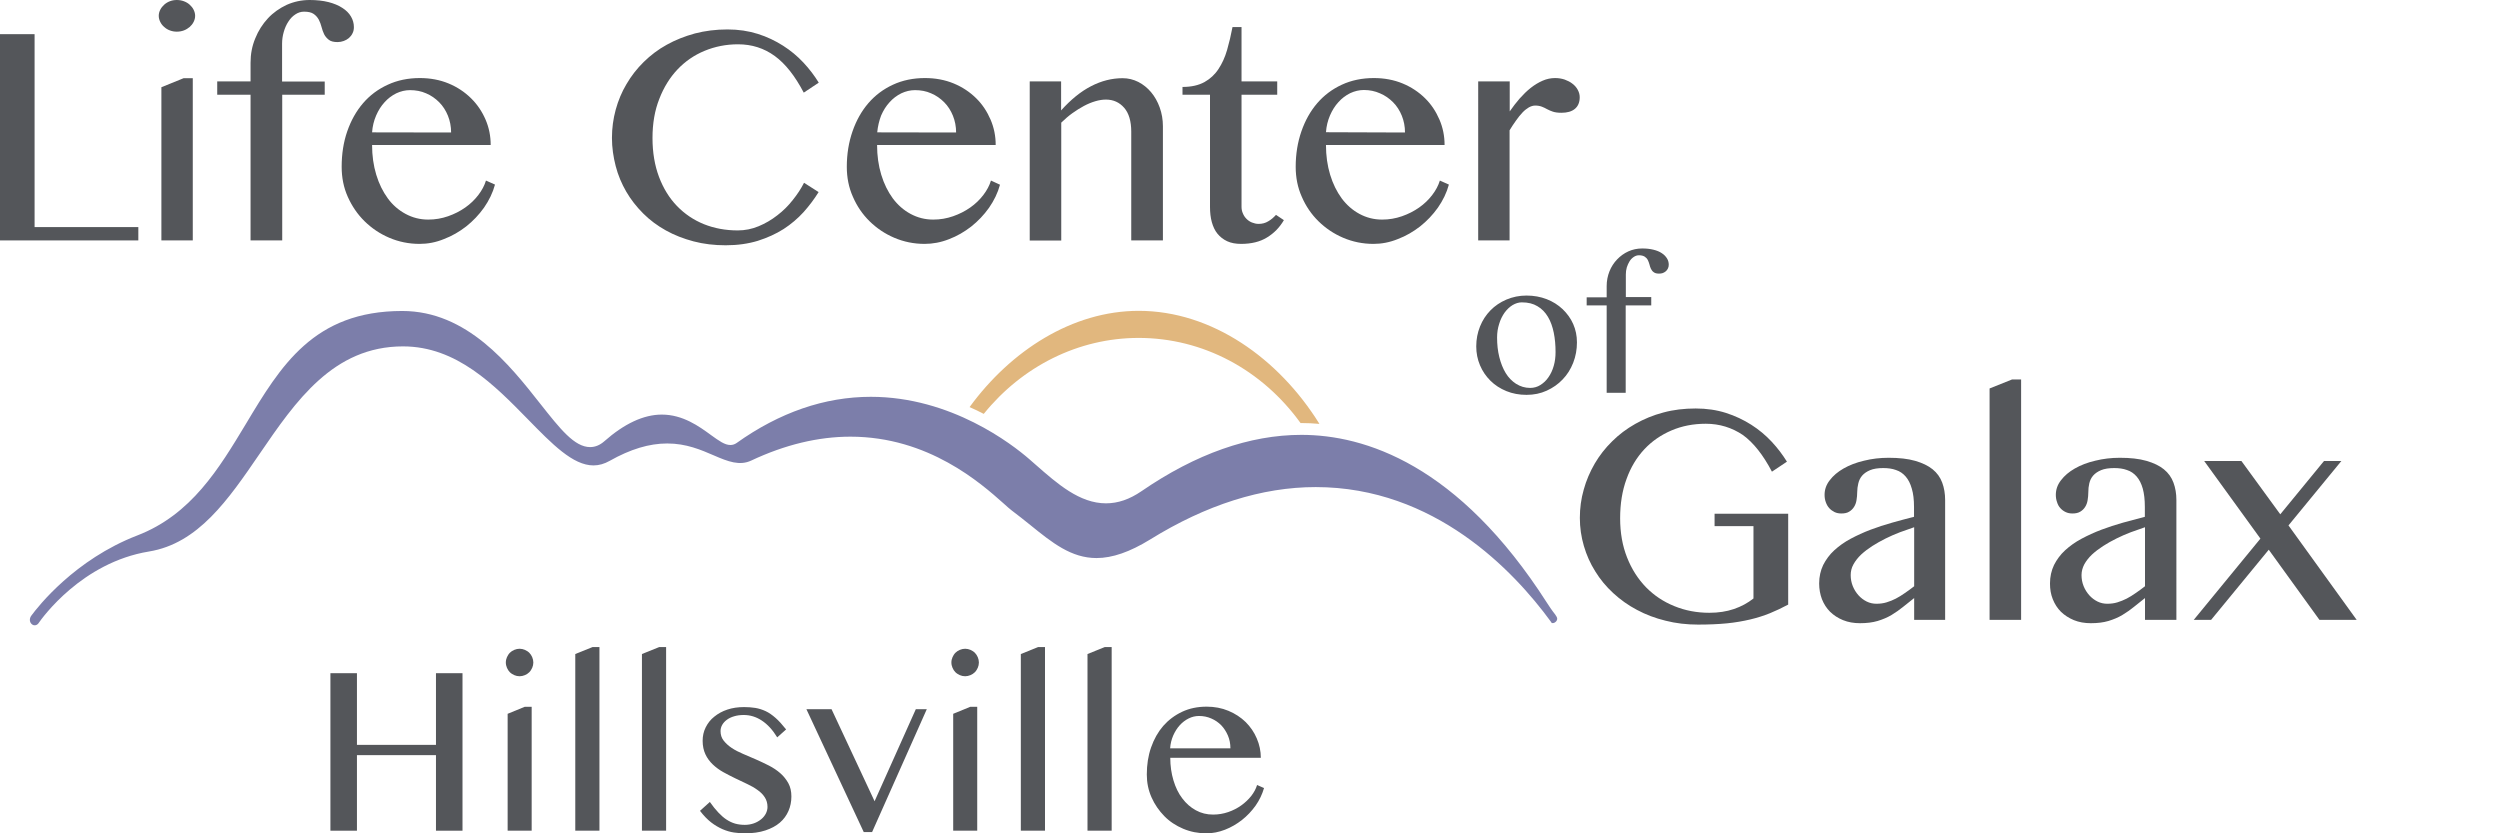 <?xml version="1.0" encoding="utf-8"?>
<!-- Generator: Adobe Illustrator 26.5.0, SVG Export Plug-In . SVG Version: 6.00 Build 0)  -->
<svg version="1.1" id="Layer_1" xmlns="http://www.w3.org/2000/svg" xmlns:xlink="http://www.w3.org/1999/xlink" x="0px" y="0px"
	 viewBox="0 0 180 60" style="enable-background:new 0 0 180 60;" xml:space="preserve">
<style type="text/css">
	.st0{fill:#54565A;}
	.st1{fill:#7C7EAA;}
	.st2{fill:#E1B77E;}
</style>
<g>
	<g>
		<path class="st0" d="M0,2.46h2.49v13.89h7.47v0.96H0V2.46z"/>
		<path class="st0" d="M12.73,0c0.18,0,0.35,0.03,0.51,0.09c0.16,0.06,0.3,0.14,0.42,0.25s0.21,0.22,0.28,0.36
			c0.07,0.14,0.11,0.29,0.11,0.44c0,0.16-0.04,0.3-0.11,0.44c-0.07,0.14-0.17,0.26-0.28,0.36c-0.12,0.1-0.26,0.19-0.42,0.25
			c-0.16,0.06-0.33,0.09-0.51,0.09c-0.18,0-0.34-0.03-0.5-0.09c-0.16-0.06-0.29-0.14-0.41-0.25c-0.12-0.1-0.21-0.22-0.28-0.36
			c-0.07-0.14-0.11-0.29-0.11-0.44c0-0.16,0.04-0.3,0.11-0.44c0.07-0.14,0.17-0.26,0.28-0.36s0.25-0.19,0.41-0.25
			C12.38,0.03,12.55,0,12.73,0z M11.62,6.28l1.6-0.65h0.66v11.68h-2.26V6.28z"/>
		<path class="st0" d="M23.38,5.86v0.96h-3.06v10.49h-2.28V6.82h-2.4V5.86h2.4V4.52c0-0.63,0.11-1.21,0.34-1.76
			c0.22-0.55,0.53-1.03,0.91-1.44c0.38-0.41,0.84-0.73,1.35-0.97C21.16,0.12,21.71,0,22.3,0c0.5,0,0.95,0.05,1.35,0.15
			c0.39,0.1,0.73,0.24,1,0.42c0.27,0.17,0.48,0.38,0.62,0.62c0.14,0.24,0.21,0.49,0.21,0.76c0,0.17-0.03,0.32-0.1,0.45
			c-0.06,0.13-0.15,0.24-0.26,0.34c-0.11,0.09-0.23,0.16-0.37,0.21C24.61,3,24.46,3.03,24.31,3.03c-0.28,0-0.49-0.05-0.63-0.16
			c-0.14-0.11-0.26-0.24-0.34-0.4c-0.08-0.16-0.14-0.34-0.19-0.53c-0.05-0.19-0.11-0.36-0.2-0.53c-0.09-0.16-0.21-0.3-0.37-0.41
			c-0.16-0.11-0.39-0.16-0.69-0.16c-0.23,0-0.44,0.07-0.63,0.2c-0.2,0.13-0.36,0.3-0.5,0.52c-0.14,0.21-0.25,0.46-0.33,0.74
			c-0.08,0.28-0.12,0.56-0.12,0.85v2.72H23.38z"/>
		<path class="st0" d="M30.21,17.56c-0.77,0-1.5-0.15-2.18-0.44c-0.68-0.29-1.27-0.69-1.78-1.19c-0.51-0.5-0.91-1.09-1.21-1.76
			c-0.3-0.67-0.44-1.39-0.44-2.16c0-0.92,0.13-1.77,0.4-2.55c0.27-0.78,0.65-1.46,1.14-2.03c0.49-0.57,1.08-1.01,1.78-1.33
			c0.69-0.32,1.46-0.48,2.31-0.48c0.75,0,1.44,0.13,2.07,0.39c0.63,0.26,1.16,0.62,1.61,1.06c0.45,0.44,0.8,0.96,1.05,1.54
			c0.25,0.58,0.37,1.19,0.37,1.83h-8.54c0,0.77,0.1,1.48,0.3,2.14c0.2,0.66,0.48,1.22,0.83,1.7c0.35,0.48,0.78,0.85,1.28,1.12
			c0.5,0.27,1.04,0.41,1.63,0.41c0.5,0,0.97-0.08,1.43-0.24c0.46-0.16,0.87-0.37,1.24-0.63c0.37-0.26,0.68-0.56,0.94-0.9
			c0.26-0.34,0.44-0.68,0.55-1.04l0.65,0.29c-0.16,0.59-0.43,1.14-0.79,1.66c-0.37,0.52-0.79,0.96-1.28,1.35
			c-0.49,0.38-1.02,0.69-1.6,0.91C31.39,17.45,30.8,17.56,30.21,17.56z M32.48,9.54c0-0.43-0.08-0.84-0.23-1.21
			c-0.15-0.37-0.36-0.7-0.63-0.97c-0.27-0.27-0.58-0.49-0.94-0.64c-0.36-0.16-0.75-0.23-1.16-0.23c-0.34,0-0.67,0.08-0.99,0.23
			c-0.32,0.16-0.6,0.37-0.84,0.64c-0.25,0.27-0.45,0.59-0.61,0.96c-0.16,0.37-0.26,0.78-0.29,1.21L32.48,9.54z"/>
		<path class="st0" d="M46.98,9.94c0,1.04,0.16,1.98,0.47,2.8c0.31,0.82,0.74,1.52,1.29,2.09c0.55,0.57,1.2,1.01,1.94,1.31
			c0.75,0.3,1.56,0.45,2.44,0.45c0.52,0,1.02-0.1,1.5-0.3c0.48-0.2,0.93-0.46,1.35-0.79c0.42-0.32,0.79-0.69,1.11-1.1
			c0.33-0.41,0.6-0.82,0.81-1.24l1.05,0.67c-0.31,0.5-0.67,0.98-1.08,1.44c-0.42,0.46-0.9,0.87-1.44,1.22
			c-0.55,0.35-1.17,0.63-1.86,0.85c-0.69,0.21-1.46,0.32-2.31,0.32c-0.82,0-1.59-0.09-2.31-0.28c-0.72-0.19-1.39-0.45-2-0.79
			c-0.61-0.34-1.15-0.74-1.63-1.22c-0.48-0.48-0.89-1-1.22-1.57c-0.33-0.57-0.59-1.18-0.76-1.84s-0.27-1.33-0.27-2.03
			c0-0.7,0.09-1.37,0.27-2.03c0.18-0.66,0.44-1.28,0.78-1.85c0.34-0.58,0.75-1.11,1.24-1.59c0.49-0.48,1.04-0.9,1.66-1.24
			c0.61-0.34,1.29-0.61,2.02-0.81c0.73-0.19,1.51-0.29,2.35-0.29c0.79,0,1.51,0.11,2.18,0.32c0.67,0.21,1.27,0.5,1.82,0.85
			c0.55,0.35,1.04,0.76,1.47,1.22c0.43,0.46,0.79,0.94,1.1,1.44l-1.08,0.72c-0.63-1.2-1.32-2.08-2.09-2.64
			c-0.77-0.56-1.65-0.84-2.64-0.84c-0.86,0-1.66,0.16-2.41,0.47c-0.75,0.31-1.4,0.76-1.95,1.34c-0.55,0.58-0.99,1.29-1.31,2.12
			C47.14,7.95,46.98,8.89,46.98,9.94z"/>
		<path class="st0" d="M66.57,17.56c-0.77,0-1.5-0.15-2.18-0.44c-0.68-0.29-1.27-0.69-1.78-1.19c-0.51-0.5-0.91-1.09-1.2-1.76
			c-0.3-0.67-0.44-1.39-0.44-2.16c0-0.92,0.14-1.77,0.41-2.55c0.27-0.78,0.65-1.46,1.14-2.03c0.49-0.57,1.08-1.01,1.77-1.33
			c0.69-0.32,1.46-0.48,2.31-0.48c0.75,0,1.44,0.13,2.07,0.39c0.63,0.26,1.16,0.62,1.61,1.06c0.45,0.44,0.79,0.96,1.04,1.54
			c0.25,0.58,0.37,1.19,0.37,1.83h-8.54c0,0.77,0.1,1.48,0.3,2.14c0.2,0.66,0.48,1.22,0.83,1.7c0.36,0.48,0.78,0.85,1.28,1.12
			c0.5,0.27,1.04,0.41,1.63,0.41c0.5,0,0.97-0.08,1.43-0.24c0.46-0.16,0.87-0.37,1.24-0.63c0.37-0.26,0.68-0.56,0.94-0.9
			c0.26-0.34,0.44-0.68,0.55-1.04L72,13.3c-0.16,0.59-0.43,1.14-0.79,1.66c-0.37,0.52-0.79,0.96-1.28,1.35
			c-0.49,0.38-1.02,0.69-1.6,0.91C67.75,17.45,67.16,17.56,66.57,17.56z M68.84,9.54c0-0.43-0.08-0.84-0.23-1.21
			c-0.15-0.37-0.36-0.7-0.63-0.97c-0.27-0.27-0.58-0.49-0.94-0.64c-0.36-0.16-0.74-0.23-1.16-0.23c-0.34,0-0.67,0.08-0.99,0.23
			c-0.32,0.16-0.6,0.37-0.84,0.64c-0.25,0.27-0.45,0.59-0.61,0.96C63.3,8.69,63.2,9.1,63.16,9.53L68.84,9.54z"/>
		<path class="st0" d="M74.13,5.86h2.27v2.09c0.69-0.77,1.41-1.36,2.15-1.74c0.75-0.39,1.51-0.58,2.28-0.58
			c0.4,0,0.77,0.09,1.13,0.27c0.35,0.18,0.66,0.43,0.92,0.74c0.26,0.31,0.47,0.68,0.62,1.1c0.15,0.42,0.23,0.87,0.23,1.35v8.22
			h-2.28V9.48c0-0.75-0.17-1.33-0.51-1.72c-0.34-0.39-0.78-0.59-1.31-0.59c-0.24,0-0.5,0.04-0.77,0.12
			c-0.27,0.08-0.54,0.19-0.82,0.34c-0.28,0.15-0.55,0.32-0.83,0.52c-0.28,0.2-0.54,0.43-0.8,0.68v8.49h-2.27V5.86z"/>
		<path class="st0" d="M92.44,15.85c-0.31,0.53-0.71,0.94-1.22,1.25c-0.5,0.31-1.13,0.46-1.86,0.46c-0.38,0-0.72-0.06-1-0.19
			c-0.28-0.13-0.51-0.31-0.7-0.54s-0.32-0.52-0.41-0.84c-0.09-0.33-0.13-0.69-0.13-1.09V6.82h-1.98V6.26c0.64,0,1.16-0.12,1.58-0.35
			c0.41-0.23,0.75-0.54,1.01-0.94c0.26-0.39,0.47-0.85,0.62-1.37c0.15-0.52,0.28-1.07,0.39-1.65h0.65v3.91h2.57v0.96h-2.57v8.07
			c0,0.17,0.03,0.33,0.1,0.48c0.06,0.15,0.15,0.28,0.26,0.39c0.11,0.11,0.24,0.2,0.39,0.26c0.15,0.06,0.31,0.1,0.48,0.1
			c0.26,0,0.49-0.06,0.7-0.19c0.21-0.12,0.39-0.28,0.55-0.46L92.44,15.85z"/>
		<path class="st0" d="M98.89,17.56c-0.77,0-1.5-0.15-2.18-0.44c-0.68-0.29-1.27-0.69-1.78-1.19c-0.51-0.5-0.91-1.09-1.2-1.76
			c-0.3-0.67-0.44-1.39-0.44-2.16c0-0.92,0.14-1.77,0.41-2.55c0.27-0.78,0.65-1.46,1.14-2.03c0.49-0.57,1.08-1.01,1.77-1.33
			c0.69-0.32,1.46-0.48,2.31-0.48c0.75,0,1.44,0.13,2.07,0.39c0.63,0.26,1.16,0.62,1.61,1.06c0.45,0.44,0.79,0.96,1.04,1.54
			c0.25,0.58,0.37,1.19,0.37,1.83h-8.54c0,0.77,0.1,1.48,0.3,2.14c0.2,0.66,0.48,1.22,0.83,1.7c0.36,0.48,0.78,0.85,1.28,1.12
			c0.5,0.27,1.04,0.41,1.63,0.41c0.5,0,0.97-0.08,1.43-0.24c0.46-0.16,0.87-0.37,1.24-0.63c0.37-0.26,0.68-0.56,0.94-0.9
			c0.26-0.34,0.44-0.68,0.55-1.04l0.65,0.29c-0.16,0.59-0.43,1.14-0.79,1.66c-0.37,0.52-0.79,0.96-1.28,1.35
			c-0.49,0.38-1.02,0.69-1.6,0.91C100.06,17.45,99.48,17.56,98.89,17.56z M101.16,9.54c0-0.43-0.08-0.84-0.23-1.21
			c-0.15-0.37-0.36-0.7-0.63-0.97c-0.27-0.27-0.58-0.49-0.94-0.64C99,6.56,98.62,6.48,98.2,6.48c-0.34,0-0.67,0.08-0.99,0.23
			c-0.32,0.16-0.6,0.37-0.84,0.64c-0.25,0.27-0.45,0.59-0.61,0.96c-0.16,0.37-0.26,0.78-0.29,1.21L101.16,9.54z"/>
		<path class="st0" d="M106.44,5.86h2.26v2.16c0.22-0.32,0.46-0.63,0.71-0.92c0.26-0.29,0.52-0.55,0.8-0.77
			c0.28-0.22,0.56-0.39,0.86-0.52c0.29-0.13,0.6-0.19,0.9-0.19c0.25,0,0.48,0.04,0.69,0.11c0.21,0.08,0.4,0.17,0.56,0.3
			c0.16,0.12,0.29,0.27,0.38,0.44c0.09,0.17,0.14,0.34,0.14,0.53c0,0.37-0.12,0.65-0.35,0.84c-0.23,0.19-0.55,0.28-0.97,0.28
			c-0.26,0-0.46-0.03-0.61-0.08c-0.15-0.05-0.29-0.11-0.42-0.18c-0.12-0.07-0.25-0.13-0.38-0.18c-0.13-0.05-0.29-0.08-0.48-0.08
			c-0.15,0-0.3,0.05-0.45,0.13c-0.15,0.09-0.31,0.21-0.46,0.37c-0.15,0.16-0.31,0.35-0.46,0.57c-0.16,0.22-0.31,0.45-0.47,0.71v7.93
			h-2.26V5.86z"/>
	</g>
	<g>
		<g>
			<path class="st0" d="M122.82,30.51c-0.9,0-1.72,0.16-2.47,0.48c-0.75,0.32-1.41,0.77-1.96,1.36c-0.55,0.59-0.98,1.3-1.28,2.14
				c-0.31,0.84-0.46,1.78-0.46,2.83s0.17,1.99,0.5,2.82c0.33,0.84,0.79,1.55,1.36,2.14c0.58,0.59,1.25,1.04,2.04,1.36
				c0.78,0.32,1.62,0.48,2.52,0.48c0.65,0,1.24-0.09,1.77-0.27c0.53-0.18,0.99-0.43,1.41-0.76v-5.21h-2.8v-0.89h5.3v6.54
				c-0.43,0.23-0.87,0.44-1.31,0.62c-0.44,0.18-0.92,0.33-1.42,0.45c-0.51,0.12-1.07,0.22-1.68,0.28c-0.61,0.06-1.31,0.09-2.08,0.09
				c-0.82,0-1.6-0.09-2.34-0.28c-0.74-0.18-1.43-0.44-2.06-0.78c-0.63-0.33-1.2-0.74-1.71-1.21c-0.51-0.47-0.94-0.99-1.29-1.56
				c-0.36-0.57-0.63-1.18-0.82-1.83c-0.19-0.65-0.29-1.32-0.29-2.02c0-0.7,0.09-1.38,0.28-2.04c0.18-0.66,0.45-1.28,0.79-1.87
				c0.34-0.58,0.76-1.12,1.25-1.6c0.49-0.49,1.05-0.91,1.67-1.26c0.62-0.35,1.29-0.63,2.02-0.82c0.73-0.2,1.51-0.29,2.33-0.29
				c0.79,0,1.52,0.11,2.18,0.32c0.66,0.21,1.27,0.5,1.82,0.85c0.55,0.35,1.04,0.76,1.47,1.22c0.43,0.46,0.79,0.94,1.1,1.44
				l-1.08,0.72c-0.63-1.2-1.32-2.08-2.09-2.64C124.7,30.79,123.81,30.51,122.82,30.51z"/>
			<path class="st0" d="M140.1,44.63h-2.28v-1.57c-0.27,0.21-0.53,0.42-0.79,0.63c-0.26,0.21-0.54,0.41-0.84,0.59
				c-0.3,0.18-0.64,0.32-1,0.43c-0.37,0.11-0.79,0.16-1.27,0.16c-0.45,0-0.85-0.07-1.22-0.22s-0.67-0.35-0.93-0.6
				c-0.26-0.26-0.45-0.56-0.59-0.91c-0.13-0.35-0.2-0.72-0.2-1.13c0-0.49,0.1-0.93,0.29-1.33c0.2-0.39,0.46-0.75,0.8-1.06
				c0.34-0.31,0.73-0.59,1.18-0.83c0.45-0.24,0.93-0.46,1.43-0.65c0.5-0.19,1.03-0.36,1.56-0.51s1.06-0.29,1.57-0.42v-0.71
				c0-0.52-0.05-0.96-0.16-1.32c-0.1-0.36-0.25-0.65-0.44-0.87c-0.19-0.22-0.42-0.38-0.7-0.47c-0.27-0.1-0.58-0.14-0.92-0.14
				c-0.38,0-0.7,0.05-0.94,0.15c-0.24,0.1-0.43,0.23-0.57,0.39c-0.14,0.16-0.23,0.35-0.28,0.56c-0.05,0.21-0.08,0.42-0.08,0.63
				c0,0.2-0.02,0.39-0.05,0.58c-0.03,0.19-0.09,0.35-0.18,0.49c-0.09,0.14-0.2,0.25-0.35,0.34c-0.14,0.09-0.33,0.13-0.56,0.13
				c-0.18,0-0.34-0.03-0.49-0.1c-0.14-0.07-0.27-0.16-0.38-0.28c-0.11-0.12-0.19-0.26-0.25-0.43c-0.06-0.16-0.09-0.34-0.09-0.53
				c0-0.38,0.12-0.73,0.37-1.05c0.25-0.33,0.58-0.61,1-0.85c0.42-0.24,0.91-0.43,1.47-0.56c0.56-0.14,1.15-0.21,1.77-0.21
				c0.75,0,1.39,0.07,1.91,0.22c0.52,0.15,0.94,0.35,1.26,0.61c0.32,0.26,0.55,0.58,0.69,0.96c0.14,0.38,0.21,0.79,0.21,1.25V44.63z
				 M137.82,37.96c-0.33,0.11-0.67,0.23-1.02,0.36c-0.35,0.13-0.7,0.29-1.03,0.45c-0.34,0.17-0.66,0.35-0.96,0.54
				c-0.31,0.2-0.57,0.4-0.81,0.62c-0.23,0.22-0.41,0.45-0.55,0.7c-0.14,0.25-0.2,0.51-0.2,0.78c0,0.28,0.05,0.54,0.15,0.79
				c0.1,0.25,0.24,0.47,0.41,0.66c0.17,0.19,0.37,0.34,0.59,0.45c0.22,0.11,0.46,0.16,0.7,0.16c0.26,0,0.5-0.03,0.73-0.1
				c0.23-0.07,0.46-0.16,0.67-0.27c0.22-0.11,0.43-0.25,0.65-0.4c0.22-0.15,0.44-0.31,0.67-0.49V37.96z"/>
			<path class="st0" d="M145.52,44.63h-2.27V27.97l1.62-0.65h0.65V44.63z"/>
			<path class="st0" d="M156.72,44.63h-2.28v-1.57c-0.27,0.21-0.53,0.42-0.79,0.63c-0.26,0.21-0.54,0.41-0.84,0.59
				c-0.3,0.18-0.64,0.32-1,0.43c-0.37,0.11-0.79,0.16-1.27,0.16c-0.45,0-0.85-0.07-1.22-0.22c-0.36-0.15-0.67-0.35-0.93-0.6
				c-0.26-0.26-0.45-0.56-0.59-0.91c-0.14-0.35-0.2-0.72-0.2-1.13c0-0.49,0.1-0.93,0.29-1.33c0.2-0.39,0.46-0.75,0.8-1.06
				c0.34-0.31,0.73-0.59,1.18-0.83c0.45-0.24,0.93-0.46,1.43-0.65c0.5-0.19,1.03-0.36,1.56-0.51c0.54-0.15,1.06-0.29,1.57-0.42
				v-0.71c0-0.52-0.05-0.96-0.15-1.32c-0.1-0.36-0.25-0.65-0.44-0.87c-0.19-0.22-0.42-0.38-0.7-0.47c-0.27-0.1-0.58-0.14-0.92-0.14
				c-0.38,0-0.7,0.05-0.94,0.15c-0.24,0.1-0.43,0.23-0.57,0.39c-0.14,0.16-0.23,0.35-0.28,0.56c-0.05,0.21-0.07,0.42-0.07,0.63
				c0,0.2-0.02,0.39-0.05,0.58c-0.03,0.19-0.09,0.35-0.18,0.49c-0.09,0.14-0.2,0.25-0.35,0.34c-0.15,0.09-0.33,0.13-0.56,0.13
				c-0.18,0-0.34-0.03-0.49-0.1c-0.15-0.07-0.27-0.16-0.38-0.28c-0.11-0.12-0.19-0.26-0.24-0.43c-0.06-0.16-0.09-0.34-0.09-0.53
				c0-0.38,0.12-0.73,0.37-1.05c0.25-0.33,0.58-0.61,1-0.85c0.42-0.24,0.91-0.43,1.47-0.56c0.56-0.14,1.15-0.21,1.77-0.21
				c0.75,0,1.39,0.07,1.91,0.22c0.52,0.15,0.94,0.35,1.26,0.61c0.32,0.26,0.55,0.58,0.69,0.96c0.14,0.38,0.21,0.79,0.21,1.25V44.63z
				 M154.44,37.96c-0.33,0.11-0.67,0.23-1.02,0.36c-0.35,0.13-0.7,0.29-1.03,0.45s-0.66,0.35-0.96,0.54
				c-0.31,0.2-0.57,0.4-0.81,0.62c-0.23,0.22-0.41,0.45-0.55,0.7c-0.13,0.25-0.2,0.51-0.2,0.78c0,0.28,0.05,0.54,0.15,0.79
				c0.1,0.25,0.24,0.47,0.41,0.66c0.17,0.19,0.37,0.34,0.59,0.45c0.22,0.11,0.46,0.16,0.7,0.16c0.26,0,0.5-0.03,0.73-0.1
				c0.23-0.07,0.45-0.16,0.67-0.27c0.22-0.11,0.43-0.25,0.65-0.4c0.22-0.15,0.44-0.31,0.67-0.49V37.96z"/>
			<path class="st0" d="M159.2,44.63h-1.25l4.8-5.85l-4.05-5.59h2.68l2.8,3.84l3.15-3.84h1.25l-3.81,4.64l4.91,6.8H167l-3.65-5.05
				L159.2,44.63z"/>
		</g>
	</g>
	<g>
		<g>
			<path class="st0" d="M109.91,28.43c-0.52,0-1.01-0.09-1.45-0.27s-0.83-0.43-1.15-0.75c-0.32-0.32-0.57-0.68-0.75-1.11
				c-0.18-0.42-0.27-0.88-0.27-1.36c0-0.51,0.09-0.98,0.27-1.43c0.18-0.45,0.43-0.83,0.75-1.16c0.32-0.33,0.71-0.59,1.15-0.78
				c0.45-0.19,0.93-0.29,1.45-0.29c0.53,0,1.01,0.09,1.45,0.26c0.44,0.17,0.82,0.41,1.15,0.72c0.32,0.31,0.58,0.66,0.76,1.07
				c0.18,0.41,0.27,0.85,0.27,1.32c0,0.52-0.09,1.01-0.27,1.47c-0.18,0.46-0.43,0.86-0.76,1.2c-0.32,0.34-0.71,0.61-1.15,0.81
				C110.92,28.33,110.44,28.43,109.91,28.43z M110.17,27.93c0.27,0,0.52-0.07,0.74-0.21c0.22-0.14,0.42-0.32,0.58-0.56
				c0.16-0.23,0.29-0.5,0.38-0.82c0.09-0.31,0.13-0.64,0.13-0.99c0-0.5-0.04-0.96-0.13-1.4c-0.09-0.43-0.22-0.81-0.42-1.14
				c-0.19-0.32-0.44-0.58-0.75-0.76c-0.31-0.19-0.68-0.28-1.13-0.28c-0.23,0-0.45,0.07-0.67,0.2c-0.21,0.13-0.4,0.31-0.57,0.54
				c-0.16,0.23-0.3,0.5-0.39,0.81c-0.1,0.31-0.15,0.63-0.15,0.98c0,0.5,0.05,0.97,0.16,1.41c0.11,0.44,0.26,0.82,0.46,1.15
				c0.2,0.33,0.45,0.58,0.74,0.77C109.47,27.83,109.8,27.93,110.17,27.93z"/>
			<path class="st0" d="M118.89,21.41v0.58h-1.84v6.29h-1.37v-6.29h-1.44v-0.58h1.44v-0.81c0-0.38,0.07-0.73,0.2-1.06
				c0.13-0.33,0.32-0.62,0.55-0.86c0.23-0.24,0.5-0.44,0.81-0.58c0.31-0.14,0.64-0.21,1-0.21c0.3,0,0.57,0.03,0.81,0.09
				s0.44,0.14,0.6,0.25c0.16,0.1,0.28,0.23,0.37,0.37c0.09,0.14,0.13,0.3,0.13,0.46c0,0.1-0.02,0.19-0.06,0.27
				c-0.04,0.08-0.09,0.15-0.15,0.2c-0.06,0.05-0.14,0.1-0.22,0.13c-0.09,0.03-0.17,0.04-0.27,0.04c-0.17,0-0.29-0.03-0.38-0.1
				c-0.09-0.06-0.15-0.14-0.2-0.24c-0.05-0.1-0.08-0.2-0.11-0.32c-0.03-0.11-0.07-0.22-0.12-0.32c-0.05-0.1-0.13-0.18-0.22-0.24
				c-0.1-0.06-0.23-0.1-0.41-0.1c-0.14,0-0.26,0.04-0.38,0.12c-0.12,0.08-0.22,0.18-0.3,0.31c-0.08,0.13-0.15,0.28-0.2,0.44
				c-0.05,0.17-0.07,0.34-0.07,0.51v1.63H118.89z"/>
		</g>
	</g>
	<path class="st1" d="M2.76,44.89c0.3-0.44,3.15-4.39,7.96-5.18c3.55-0.58,5.7-3.71,7.97-7.03c2.6-3.8,5.3-7.74,10.33-7.74
		c3.86,0,6.58,2.79,8.99,5.25c1.74,1.78,3.24,3.32,4.72,3.32c0.4,0,0.78-0.11,1.17-0.33c1.49-0.84,2.84-1.25,4.14-1.25
		c1.38,0,2.43,0.46,3.36,0.86c1.03,0.45,1.86,0.76,2.69,0.37c2.42-1.14,4.82-1.72,7.14-1.72c5.63,0,9.41,3.37,11.02,4.8
		c0.25,0.23,0.45,0.4,0.59,0.51c0.46,0.35,0.91,0.7,1.34,1.05c1.58,1.28,2.95,2.38,4.77,2.38c1.14,0,2.4-0.44,3.85-1.33
		c4.05-2.51,8.06-3.78,11.93-3.78c8.56,0,14.27,6.05,16.91,9.66c0.04,0.05,0.07,0.1,0.09,0.13c0.15,0.03,0.31-0.06,0.37-0.22
		c0.06-0.14-0.02-0.27-0.29-0.61c-0.11-0.14-0.23-0.33-0.41-0.6c-6.4-10.01-13.16-12.12-17.7-12.12c-3.72,0-7.59,1.36-11.52,4.06
		c-0.85,0.58-1.68,0.87-2.55,0.87c-1.9,0-3.5-1.41-5.05-2.77l-0.48-0.42c-1.21-1.05-5.61-4.48-11.4-4.48
		c-3.32,0-6.57,1.12-9.67,3.33c-0.13,0.09-0.28,0.14-0.44,0.14c-0.41,0-0.82-0.3-1.39-0.71c-0.86-0.63-2.03-1.48-3.55-1.48
		c-1.31,0-2.7,0.65-4.15,1.93c-0.31,0.27-0.65,0.41-1.01,0.41c-1.13,0-2.16-1.31-3.59-3.12c-2.22-2.82-5.27-6.68-9.94-6.68
		c-6.37,0-8.75,3.95-11.26,8.14c-1.93,3.2-3.92,6.52-7.81,8.02c-4.51,1.74-7.15,5.12-7.63,5.77c-0.16,0.21-0.14,0.48,0.03,0.62
		C2.43,45.07,2.64,45.04,2.76,44.89z"/>
	<g>
		<path class="st2" d="M70.83,29.8c2.77-3.43,6.82-5.47,11.15-5.47c4.63,0,8.89,2.29,11.66,6.13c0.03,0,0.05,0,0.08,0
			c0.41,0,0.84,0.02,1.28,0.06c-2.93-4.72-7.75-8.14-13.01-8.14c-4.77,0-9.21,2.86-12.18,6.93C70.16,29.46,70.5,29.63,70.83,29.8z"
			/>
	</g>
	<g>
		<path class="st0" d="M25.7,54.37v5.44h-1.91V48.47h1.91v5.16h5.69v-5.16h1.91v11.34h-1.91v-5.44H25.7z"/>
		<path class="st0" d="M36.42,47.7c0-0.14,0.03-0.27,0.08-0.38s0.12-0.23,0.21-0.32c0.09-0.09,0.2-0.16,0.32-0.21
			s0.25-0.08,0.38-0.08s0.27,0.03,0.38,0.08s0.23,0.12,0.32,0.21c0.09,0.09,0.16,0.2,0.21,0.32s0.08,0.25,0.08,0.38
			s-0.03,0.27-0.08,0.38s-0.12,0.23-0.21,0.32c-0.09,0.09-0.2,0.16-0.32,0.21s-0.25,0.08-0.38,0.08s-0.27-0.03-0.38-0.08
			s-0.23-0.12-0.32-0.21c-0.09-0.09-0.16-0.2-0.21-0.32S36.42,47.84,36.42,47.7z M36.56,51.39l1.22-0.5h0.5v8.92h-1.73V51.39z"/>
		<path class="st0" d="M43.16,59.81h-1.74V47.09l1.24-0.5h0.5V59.81z"/>
		<path class="st0" d="M47.96,59.81h-1.74V47.09l1.24-0.5h0.5V59.81z"/>
		<path class="st0" d="M53.63,59.39c0.23,0,0.45-0.04,0.65-0.11c0.2-0.07,0.37-0.17,0.52-0.29c0.15-0.12,0.26-0.26,0.34-0.41
			c0.08-0.16,0.12-0.32,0.12-0.48c0-0.27-0.07-0.5-0.2-0.7c-0.13-0.2-0.31-0.38-0.53-0.53c-0.22-0.16-0.47-0.3-0.75-0.43
			c-0.28-0.13-0.56-0.27-0.86-0.41c-0.29-0.14-0.58-0.29-0.85-0.44s-0.53-0.34-0.75-0.55c-0.22-0.21-0.4-0.45-0.53-0.73
			c-0.13-0.28-0.2-0.6-0.2-0.97c0-0.35,0.07-0.67,0.22-0.97c0.15-0.3,0.35-0.56,0.62-0.77c0.27-0.22,0.58-0.39,0.94-0.51
			c0.36-0.12,0.76-0.18,1.2-0.18c0.29,0,0.56,0.02,0.81,0.06c0.25,0.04,0.5,0.12,0.74,0.23c0.24,0.11,0.48,0.28,0.72,0.49
			c0.24,0.21,0.49,0.49,0.76,0.83l-0.64,0.57c-0.33-0.54-0.7-0.94-1.11-1.21c-0.41-0.27-0.84-0.4-1.3-0.4
			c-0.25,0-0.48,0.03-0.68,0.09c-0.21,0.06-0.38,0.14-0.53,0.25c-0.15,0.11-0.26,0.23-0.34,0.37s-0.12,0.29-0.12,0.45
			c0,0.26,0.07,0.49,0.22,0.68c0.15,0.19,0.34,0.37,0.58,0.53c0.24,0.16,0.51,0.3,0.82,0.43c0.3,0.13,0.62,0.27,0.93,0.4
			c0.32,0.14,0.63,0.29,0.93,0.44c0.31,0.16,0.58,0.34,0.82,0.55c0.24,0.21,0.43,0.45,0.58,0.72c0.15,0.27,0.22,0.59,0.22,0.96
			c0,0.37-0.07,0.72-0.21,1.04c-0.14,0.32-0.34,0.6-0.62,0.84c-0.28,0.24-0.62,0.42-1.04,0.56S54.19,60,53.63,60
			c-0.26,0-0.52-0.02-0.79-0.06c-0.27-0.04-0.54-0.12-0.82-0.24c-0.27-0.12-0.55-0.28-0.82-0.49c-0.27-0.21-0.54-0.49-0.8-0.83
			l0.71-0.64c0.21,0.3,0.41,0.55,0.61,0.76s0.39,0.38,0.59,0.51c0.2,0.13,0.41,0.23,0.62,0.29C53.15,59.36,53.38,59.39,53.63,59.39z
			"/>
		<path class="st0" d="M59.87,51.06l3.1,6.63l2.97-6.63h0.79l-3.94,8.85h-0.6l-4.13-8.85H59.87z"/>
		<path class="st0" d="M68.5,47.7c0-0.14,0.03-0.27,0.08-0.38s0.12-0.23,0.21-0.32c0.09-0.09,0.2-0.16,0.32-0.21
			s0.25-0.08,0.38-0.08s0.27,0.03,0.38,0.08s0.23,0.12,0.32,0.21c0.09,0.09,0.16,0.2,0.21,0.32s0.08,0.25,0.08,0.38
			s-0.03,0.27-0.08,0.38s-0.12,0.23-0.21,0.32c-0.09,0.09-0.2,0.16-0.32,0.21s-0.25,0.08-0.38,0.08s-0.27-0.03-0.38-0.08
			s-0.23-0.12-0.32-0.21c-0.09-0.09-0.16-0.2-0.21-0.32S68.5,47.84,68.5,47.7z M68.64,51.39l1.22-0.5h0.5v8.92h-1.73V51.39z"/>
		<path class="st0" d="M75.24,59.81h-1.74V47.09l1.24-0.5h0.5V59.81z"/>
		<path class="st0" d="M80.04,59.81h-1.74V47.09l1.24-0.5h0.5V59.81z"/>
		<path class="st0" d="M86.86,60c-0.59,0-1.15-0.11-1.67-0.33c-0.52-0.22-0.98-0.52-1.36-0.91s-0.69-0.83-0.92-1.35
			c-0.23-0.52-0.34-1.06-0.34-1.65c0-0.7,0.1-1.35,0.31-1.95c0.21-0.6,0.5-1.11,0.87-1.54c0.38-0.43,0.83-0.77,1.36-1.02
			c0.53-0.25,1.12-0.37,1.77-0.37c0.57,0,1.09,0.1,1.57,0.3c0.48,0.2,0.89,0.47,1.24,0.81c0.34,0.34,0.61,0.73,0.8,1.18
			c0.19,0.44,0.29,0.91,0.29,1.39h-6.52c0,0.59,0.08,1.13,0.23,1.63c0.15,0.5,0.36,0.94,0.64,1.3c0.27,0.36,0.6,0.65,0.97,0.85
			c0.38,0.21,0.79,0.31,1.24,0.31c0.38,0,0.74-0.06,1.09-0.18s0.66-0.28,0.94-0.48c0.28-0.2,0.52-0.43,0.72-0.68
			c0.2-0.26,0.34-0.52,0.42-0.79l0.5,0.22c-0.13,0.45-0.33,0.87-0.61,1.27c-0.28,0.39-0.61,0.74-0.98,1.03
			c-0.37,0.29-0.78,0.53-1.22,0.7S87.31,60,86.86,60z M88.59,53.88c0-0.33-0.06-0.64-0.18-0.92c-0.12-0.28-0.28-0.53-0.48-0.74
			c-0.21-0.21-0.44-0.37-0.72-0.49c-0.27-0.12-0.57-0.18-0.88-0.18c-0.26,0-0.51,0.06-0.75,0.18c-0.24,0.12-0.45,0.28-0.64,0.49
			c-0.19,0.21-0.34,0.45-0.47,0.74c-0.12,0.28-0.2,0.59-0.22,0.92L88.59,53.88z"/>
	</g>
</g>
</svg>
